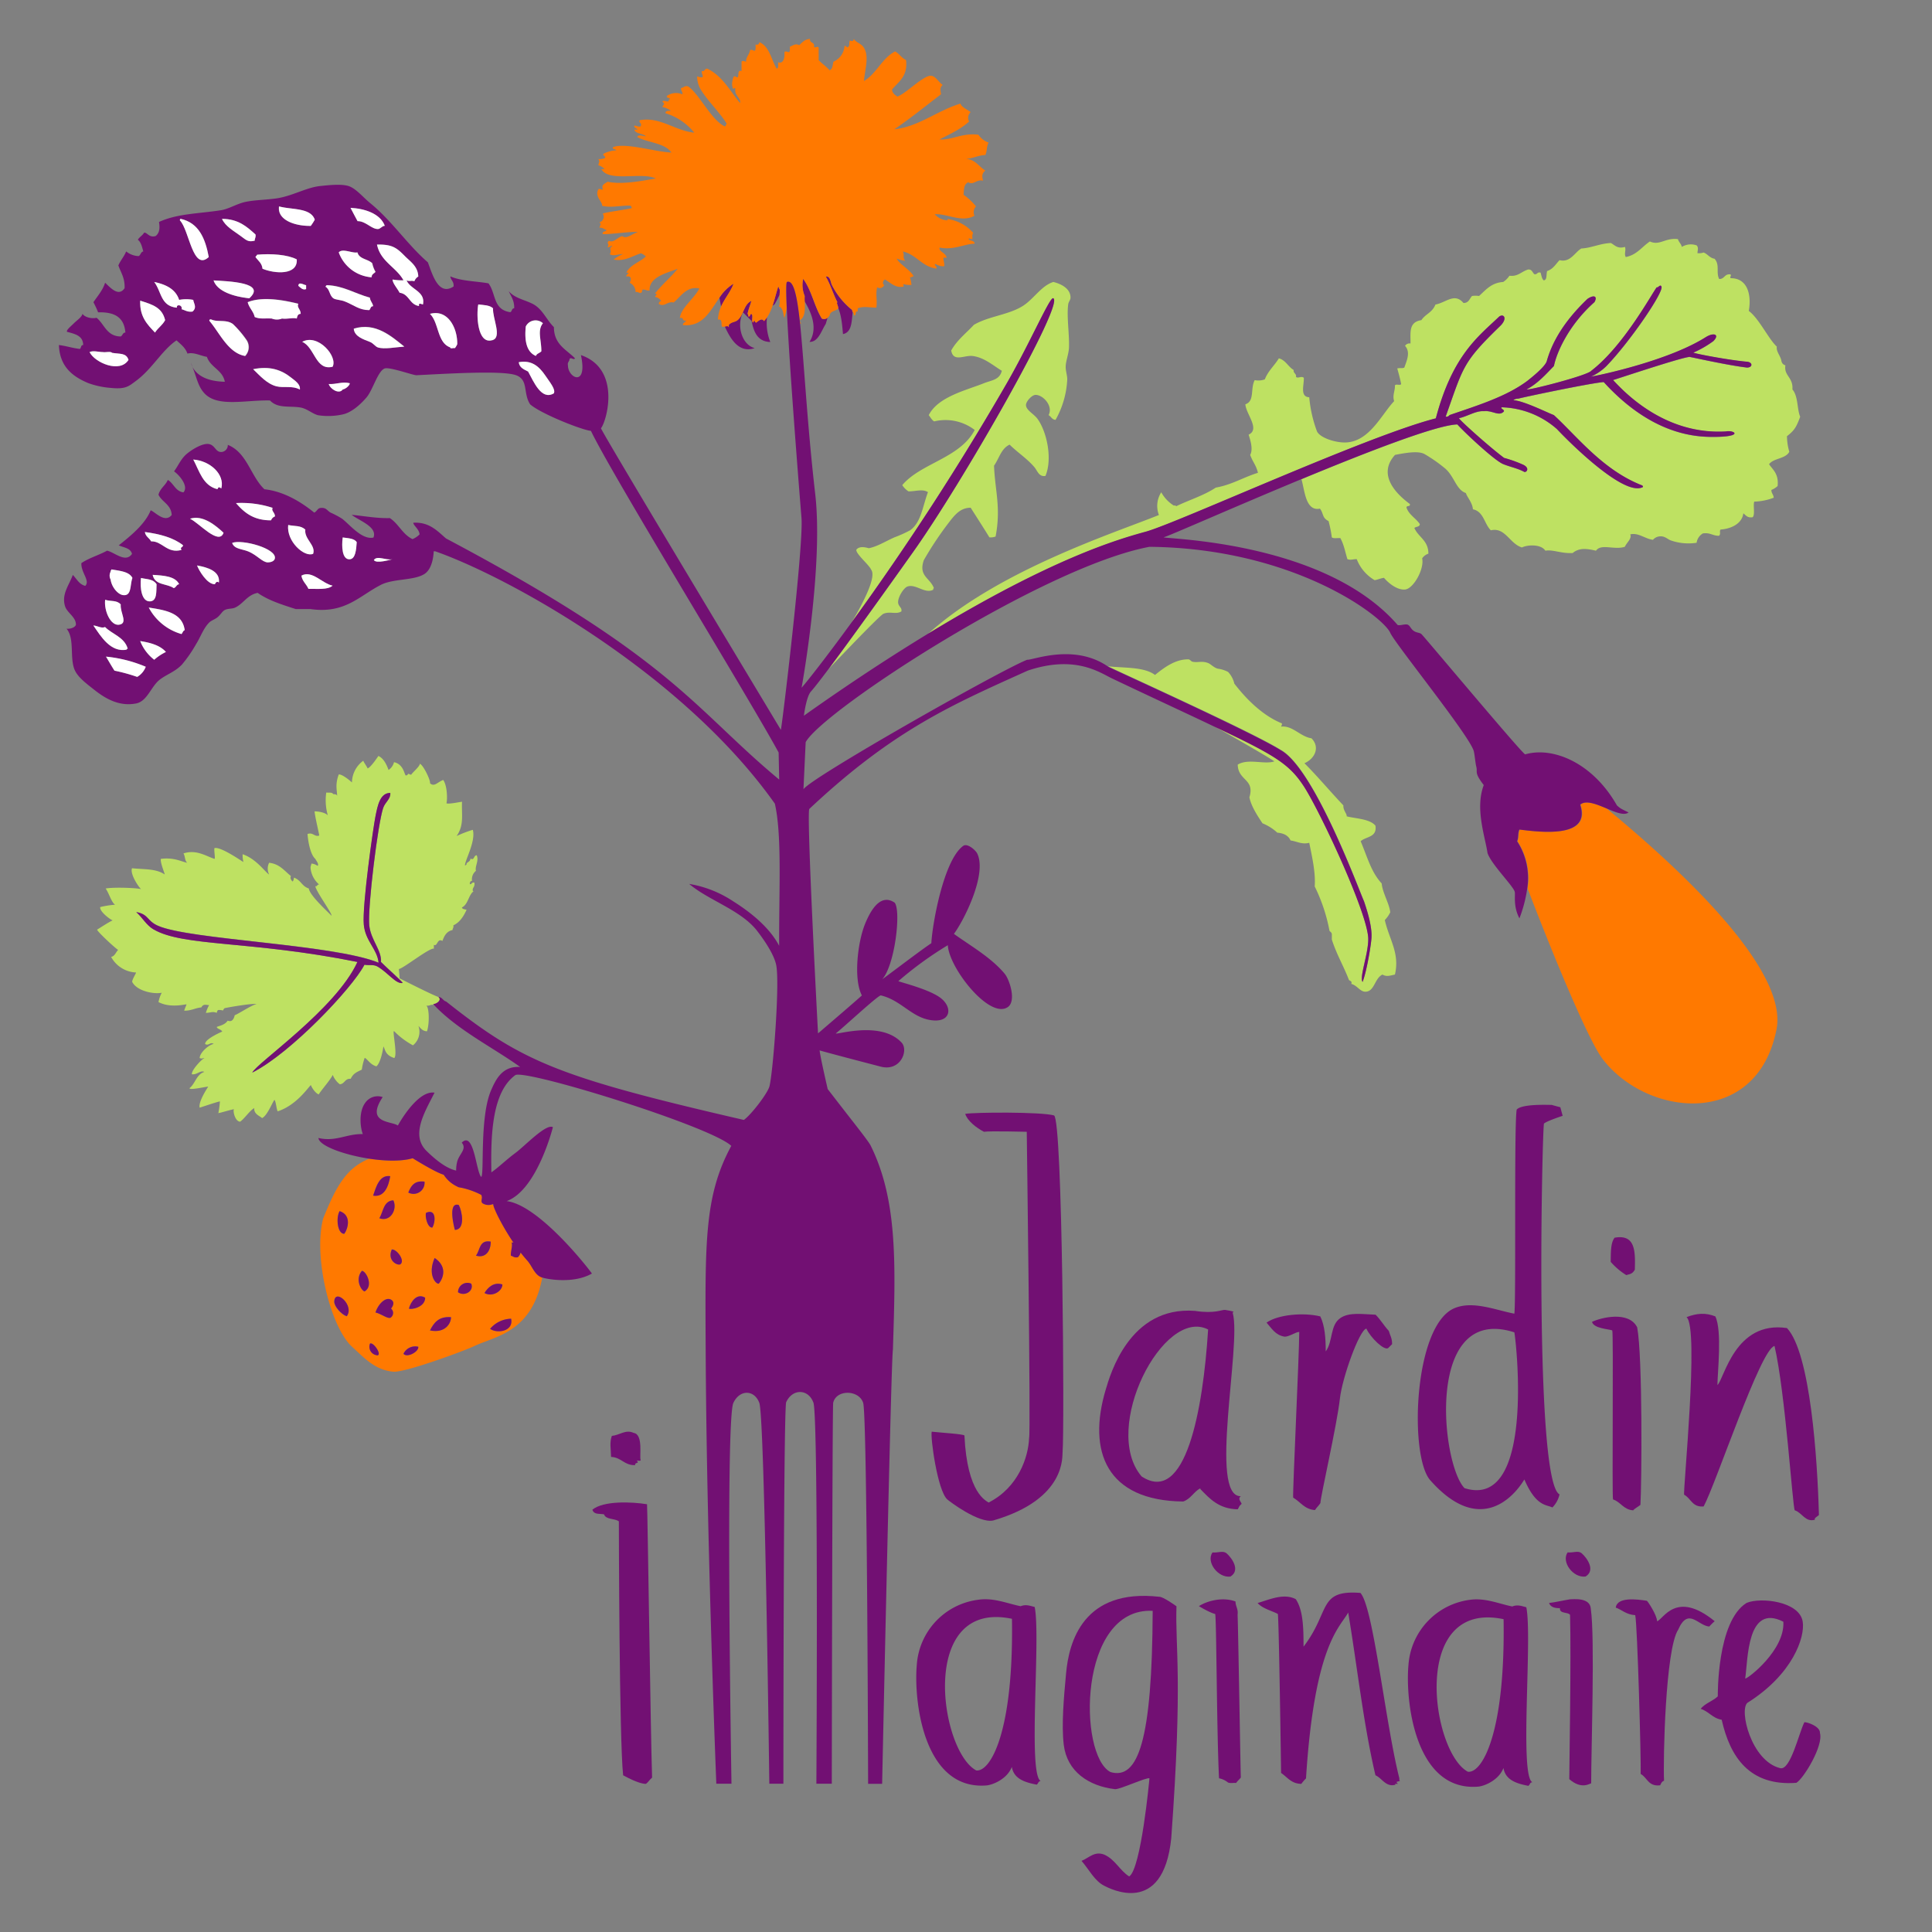 <?xml version="1.0" encoding="UTF-8"?>
<svg xmlns="http://www.w3.org/2000/svg" viewBox="0 0 595.28 595.28">
  <rect x="0" y="0" width="595.28" height="595.28" fill="#808080" stroke="none"/>
  <defs>
    <style>.cls-1{fill:none;}.cls-2{fill:#721073;}.cls-3{fill:#ff7900;}.cls-4{fill:#bee162;}.cls-5{fill:#fff;}</style>
  </defs>
  <title>jardin Imaginaire Logo3 couleurs-vecto</title>
  <g id="Calque_8" data-name="Calque 8">
    <path class="cls-1" d="M452.28,545.9c4.39.54,11.55-11.88,11-47C434.33,492.79,441,539.91,452.28,545.9Z"></path>
    <path class="cls-1" d="M300.8,545.5c4.38.54,11.55-11.8,11-46.72C282.85,492.72,289.52,539.55,300.8,545.5Z"></path>
    <path class="cls-1" d="M451.24,458.52c21.76,6.88,15.92-45.12,15.36-48C439,401.63,444,451.08,451.24,458.52Z"></path>
    <path class="cls-1" d="M342.16,546c8.56,2.5,12.84-9.79,13-49.68C332.12,495.21,332.12,540.83,342.16,546Z"></path>
    <path class="cls-1" d="M341.52,205.44l.08.05Z"></path>
    <path class="cls-1" d="M351.72,454.89c13.62,9,19-20.53,20.52-45.25C358.51,402.58,339.18,440.08,351.72,454.89Z"></path>
    <path class="cls-1" d="M134.21,309.27c.83-.29,1.93-1.17.91-2.07C136,308,134.93,308.82,134.21,309.27Z"></path>
    <path class="cls-1" d="M152,371h0l-.25.08.25.23A.58.58,0,0,1,152,371Z"></path>
    <path class="cls-1" d="M549.48,499.68c-11.28-5.76-10.88,11.72-11.76,17.52C538.56,517.24,550,508.42,549.48,499.68Z"></path>
    <path class="cls-2" d="M233,99.36a.66.66,0,0,1-.48-.72,1.72,1.72,0,0,0-.48.72c-.64-.4.13-2.21-.48-2.64-.63-.07-.19.93-1,.72,0-.34,0-.68-.24-.72.28-1.48.84-2.67,1.2-4.08-2.42,1.14-2.3,4.42-4.32,6-.82.64-1.81.47-2.64,1.44v.72c-.18-.53-.63-.33-1.25-.23,1.82,4,4.39,8.31,9.23,6.69-3.93-1-5.69-6.92-3.6-11l2.64,2.64c.68,3.41,1.82,6.35,5.76,6.48a15.94,15.94,0,0,1-1-7.7,8.37,8.37,0,0,1-1,1.24C234.86,97.86,233.84,98.68,233,99.36Z"></path>
    <path class="cls-2" d="M240,88.8c0-.28-.05-.43-.24-.48-.61,2-1.1,4-1.76,5.94a3.46,3.46,0,0,1,.62-.44c.2-.26.86-1.54,1.59-3C240.21,90.06,240.46,89.08,240,88.8Z"></path>
    <path class="cls-2" d="M253.2,98.16c-2.29-3.71-3.18-8.82-5.76-12.24a8.9,8.9,0,0,0,.48,5.28,15.1,15.1,0,0,0,0,1.65c2.08,3.47,4.15,8.31,1.5,12.49,2.71.1,3.67-3.49,5-5.52l.59-2A1.71,1.71,0,0,1,253.2,98.16Z"></path>
    <path class="cls-2" d="M221.67,91.76c.17.87.34,1.81.52,2.75,1.1-2.59,2.88-4.48,3.89-7.15A13.53,13.53,0,0,0,221.67,91.76Z"></path>
    <path class="cls-2" d="M256.32,87.84c-.5-1-.41-2.83-1.92-2.64,1.45,2.39,2.28,5.4,3.6,7.92-.4.21.23,1,.24,1.73,1.11,2.49,1.29,6,1.5,8.09,2.85-.57,2.64-4.2,3-6.77a1,1,0,0,1-.19-.65A23.15,23.15,0,0,1,256.32,87.84Z"></path>
    <path class="cls-3" d="M162.5,388.39c-.7-.78-1.39-1.62-2.06-2.48a3.08,3.08,0,0,1-.84,1.45c-1.12.23-1.45-.31-2.16-.48-.06-1.63.59-2.84.24-4.08l.55.05c-3.42-5.06-5.95-10.23-6.19-11.57l-.25-.23a3.42,3.42,0,0,1-3-.25c-.86-.56.13-1.67-.48-2.64a24,24,0,0,0-6.32-2.23,2.66,2.66,0,0,1-.46-.09l-.42-.08s0,0,0-.07a10,10,0,0,1-4.36-3.73c-2.38-.66-8.41-4.38-9.55-5.08-3.43,1-8.47.89-13.4.14a17.36,17.36,0,0,0-6.76,4.66c-3.38,3.77-5.5,9-7.44,13.68-3.18,11.89,2.31,33.69,8.88,39.6,3.45,3.1,6.92,7.19,12.72,7.68,3.61.3,21.6-6.32,25-7.92,6.29-3,17.76-4.14,20.88-21.12C164.74,392.88,164.05,390.12,162.5,388.39ZM104.64,373.2c3.8,1.2,2.56,5.46,1.44,7C103.88,380.16,103.5,375.05,104.64,373.2Zm2.16,32.4c-1.65-.53-3.92-3.07-3.84-4.56C103.19,396.81,109.34,402.24,106.8,405.6Zm28.39-10.07c-1,.13-3.5-2.88-1.27-7.93C137.62,390.06,136.88,393.46,135.19,395.53Zm-4.39-31.45a3.4,3.4,0,0,1-5,3.36C126.62,365.5,127.59,363.67,130.8,364.08Zm-13.92,11.28c1.25-2,1.24-5.32,4.32-5.52C122.52,372.56,120.33,376.64,116.88,375.36Zm3.36-13c-.5,3.11-1.82,6.64-5.28,6C115.88,365.71,116.91,361.89,120.24,362.4Zm-7.92,35.52c-1.18-.42-2.95-3.82-.82-6.35C112.75,391.55,115.25,396.21,112.32,397.92Zm4.08,19.68A2.63,2.63,0,0,1,114,414C114.92,413.34,117.61,417.16,116.4,417.6ZM120.31,406c-.91.42-2.88-1.22-4.63-1.62.87-2.68,3.3-5.09,5-3.82.84.63.54,1.69-.21,2.62A1.75,1.75,0,0,1,120.31,406Zm3-16.5c-.9.49-4.13-1.12-2.64-4.56C122.18,384.78,124.94,388.4,123.36,389.52Zm1,27.6a4,4,0,0,1,4.56-2.16C129.11,416.47,125.4,418.49,124.32,417.12ZM126,403.2c.52-2.08,2.45-4.91,5-3.36C131,402.83,126.65,403.62,126,403.2Zm5.28-29.52c3.23-1.44,2.94,2.95,1.92,4.56C131.66,378.34,130.87,374.63,131.28,373.68Zm1.2,36.24c1.2-2.32,2.66-4.38,6.48-4.08C139,407.69,137.19,410.9,132.48,409.92Zm8.88-38.64c1,1.83,2.12,7.58-1.2,7.68C140.05,378.66,137.76,370.14,141.36,371.28Zm-.24,26.88a2.89,2.89,0,0,1,4.08-2.64C146.16,397.81,143.16,399.58,141.12,398.16Zm5.52-11.28c1.33-1.63,1-5,4.56-4.32C151.23,385.44,149.61,387.78,146.64,386.88Zm8.16,8.88c0,2.08-3.11,4-5.52,2.64C150.25,396.79,152.12,394.88,154.8,395.76ZM151,409.44a8.73,8.73,0,0,1,6.48-3.12C158.26,410.15,153.28,411,151,409.44Z"></path>
    <path class="cls-3" d="M290.88,67.44c.31,0,.63,0,.95.09C291.67,67.34,291.19,67.48,290.88,67.44Z"></path>
    <path class="cls-3" d="M242.5,86.88c2-.71,3.06,4.1,4,12.64a3.92,3.92,0,0,0,.25.32c.1-.58-.44-.52-.24-1.2,1.69-1.06,1.51-3.65,1.44-5.79a15.1,15.1,0,0,1,0-1.65,8.9,8.9,0,0,1-.48-5.28c2.58,3.42,3.47,8.53,5.76,12.24a1.71,1.71,0,0,0,1.85-.3,4.8,4.8,0,0,0,.55-.66c.16-1.44,1.91-1.29,2.64-2.16a.61.61,0,0,0,0-.19c0-.69-.64-1.52-.24-1.73-1.32-2.52-2.15-5.53-3.6-7.92,1.51-.19,1.42,1.68,1.92,2.64a23.15,23.15,0,0,0,6.24,7.68,1,1,0,0,0,.19.65,1.2,1.2,0,0,1,.29,1c.95.16.18-1.41,1.2-1.2V95c2-.8,4-.13,5.76-.24.31-2.52-.3-4.06.24-6.24a1.45,1.45,0,0,0,2.16-.72c-.68-.3-.38-1.4.24-1.68,1.63.91,3.35,2.81,5.76,2.16.09-.41-.36-.61,0-.72a8.45,8.45,0,0,0,2.4.24,10.72,10.72,0,0,0-.48-2.4c.68.2.62-.34,1.2-.24-1.24-2.2-4.44-3.72-5.28-5.52a9.27,9.27,0,0,0,2.64.72c-.93-1.29-.12-1.38-.72-2.88,4.25,1,5.77,4.63,10.32,5.28.38-.81-1-1-.24-1.44a4.31,4.31,0,0,0,2.64.72c.16-.81-.17-1.37-.24-2.64h1c-.17-1.48-2.53-1.88-2.16-3.12,4.33.86,7.58-1.12,10.8-1.2-.07-1.05-1.45-.79-1.92-1.44.46-.45.43.14,1.2,0,.11-.8-.2-.75.24-1.92a12.68,12.68,0,0,0-7.93-4.23c.06.07.08.19,0,.39A5.46,5.46,0,0,1,288,66c3.82-.23,8.35,2.69,12.24.48a2.61,2.61,0,0,1,.48-2.88,18.76,18.76,0,0,0-3.84-3.6c.16-1.44,0-3.18,1.44-3.84,1.7,1,2.51-1,4.56-.48-.19-1-.59-2.12.72-3.12-2-1.2-3-3.43-6-3.6,2.25-.14,3.7-1.09,6-1.2.59-1.26.28-2.4,1-3.84a6,6,0,0,1-3.12-2.4c-5-.65-8.21,1.71-12,1.44,3.23-1.64,6.57-3.18,9.12-5.52a2.34,2.34,0,0,1,.48-2.88c-1.08-.87-2.94-1.59-3.12-2.64-7.15,2.13-12.77,7.07-20.4,7.92,5-3.39,9.63-7.17,14.4-10.8-.24-1.41-.42-2,.48-2.88-1.64-1.17-2.44-3.47-4.56-2.64-2.83,1.11-6.85,5.27-9.36,6.24-.76-.52-1.56-1-1.68-2.16,2-2.47,4.93-4,4.32-9.12-1.38-.62-2.07-1.93-3.36-2.64-4.11,2.13-5.67,6.81-9.6,9.12.26-3.51,1.81-7.89-.24-10.56-.82-1.07-2.12-1.27-2.88-2.4-.19.74-.48.77-1.2.48-.35.45,0,1.59-.48,1.92-.57.59-.45-.36-1.2-.24A5.65,5.65,0,0,1,256.8,19c-.28,1-.23,2.33-1.2,2.64-1-1.16-2.31-2-3.36-3.12V14.64c-.49-.57-1,.33-1.44-.24.33-1.53-1.42-1-1.2-2.4-1.69.07-2.42,1.1-3.36,1.92-1.14-.63-2,.14-2.88.48,0,.64.09,1.37-.24,1.68-.56-.07-1-.47-1.44,0,.16,1.91-.36,3.64-1.92,3.12-.08.73.27,1.87-.48,1.92C237.62,18.3,237.1,14.35,234,13c-.14.5-.37.91-1.2.72,0,.69.13,1.57-.24,1.92-.57,0-.71-.41-1.44-.24-.24,1.56-1.38,2.25-1.2,3.6-.56-.07-1-.47-1.44,0v2.88c-1.44-.39-.67,1.42-1.2,1.92-.58.1-.52-.44-1.2-.24-.38.82-.79,2.62-.24,3.6-.07.75.69-.61.72.24-.32,2.09,1.9,2.9,1.44,4.32-3.12-3.76-5.42-8.34-10.08-10.56-.89-.09-.63,1-1.68.72-.17.89.41,1,.24,1.92-.78.14-1.12-.16-1.68-.24a8,8,0,0,0,1,3.84c2.14,3.63,6,7.22,8.16,10.8-.46,0-.17.79-.72.72-4.06-2.06-7.41-9.22-10.8-12-1.14-.93-1.83.13-2.64.24,0,.76.54,1.06.48,1.92a4.89,4.89,0,0,0-4.8.48c-.18.82.88.4,1,1-.55-.07-.27.7-.72.72s-1.23-.47-1.68,0c.85.9.5.62,0,1.68a6.49,6.49,0,0,1,2.64,1.2c-.79,0-1.7-.1-1.68.72a18.38,18.38,0,0,1,8.88,6c-6-.62-10.61-5-16.8-3.84-.49.8.87.75.24,1.92-.9.19-1.15-.29-1.92-.24-.1.82.72.72,1,1.2h-1C195.8,41.32,198,41,199,42c-.75,0-2.35-.73-2.64.24C199.65,44,204.8,44,206.88,47c-5.07-.2-13.91-3.09-18-1.68-.25.9.81.47,1,1a9.81,9.81,0,0,0-3.84,1c-.73.63,1,.81.24,1.44a4.36,4.36,0,0,1-1.92.24c.56,1,.18.74,0,1.92a4.08,4.08,0,0,1,1.92,1.2h-1c2.42,4.14,12.37.75,16.8,2.88-4.41.73-10.29,1.95-14.88,1-.91.68-2,.84-1.44,2.4-.76.12-.94-.52-1.44,0-1.1,2.25,1.34,3.7,1.2,5,2.79.77,6.64-.27,8.88,0,0,.31.31.33.24.72-.58.3-8.45,1.31-8.92,1.72a1.74,1.74,0,0,1-1,2.64c.64.89.18.6,0,1.68,1-.06,1.44.48,2.16.72-.21.59-1.34.26-1.2,1.2,1.08.36,9.88-1,10.84-.52-1.64.29-3.31,2.27-4.8,1.2-1.4.29-2.66,2.2-4.08,1.44-1,.82.4,1-.48,1.92.73.31,1.22-.82,1.44-.24-1.28.79.15,1.34-.72,2.4.85.81,3-.06,4.08,0a11.65,11.65,0,0,0-2.88,1.68c3.22.72,5.89-1.14,8.4-1.92A4.84,4.84,0,0,1,199,79c-1.86,1.83-4.83,2.53-6,5,1.54,0-.19.47,0,1.2,1.76-.35,1.5,1.15,1,1.92A3.18,3.18,0,0,1,195.84,90c.83-.19.92.36,1.68.24.49-.42.21-.74.48-1,.93-.13,1.17.43,2.16.24C199.89,85.2,206,84,208.8,82.8c-2.16,2.72-4.88,4.88-7,7.68,1.06,0,.07.68,0,1a3,3,0,0,1,1.92,1.2c-.35.21-.76.36-.72,1,1.86,1,2.48-.91,4.56-.48,2.17-1.75,4-5.15,7.92-4.32-1.58,3.13-5.77,6.09-6,9.12,1.31-.43.6,1.16,1.92.72-.15.65-1,.6-1,1.44,6.11.61,8.34-4.23,11.19-8.32a13.53,13.53,0,0,1,4.41-4.4c-1,2.67-2.79,4.56-3.89,7.15a11.65,11.65,0,0,0-.91,3.89c1.43-.24,1,1.18,1.2,2.16a2.54,2.54,0,0,0,.91,0c.62-.1,1.07-.3,1.25.23v-.72c.83-1,1.82-.8,2.64-1.44,2-1.58,1.9-4.86,4.32-6-.36,1.41-.92,2.6-1.2,4.08.28,0,.26.38.24.72.77.21.33-.79,1-.72.61.43-.16,2.24.48,2.64a1.72,1.72,0,0,1,.48-.72.66.66,0,0,0,.48.72c.8-.68,1.82-1.5,2.4-.48a8.37,8.37,0,0,0,1-1.24,15.27,15.27,0,0,0,1.6-3.38c.66-1.9,1.15-4,1.76-5.94.19.05.28.2.24.48.46.28.21,1.26.21,2a1.71,1.71,0,0,0,0,.4c-.1,1,.23,2.47-.24,3.12,1.29.47,1.34,2.18,1.68,3.6a14.14,14.14,0,0,0,.72-3.12h0C242.21,89.94,242.2,86.88,242.5,86.88Z"></path>
    <path class="cls-3" d="M487,247.92c3.32,10.09-11,8.68-18.72,7.68-.53.91-.24,2.64-.72,3.6a20.75,20.75,0,0,1,3.12,14.57c7,18.32,18.53,46.66,23.24,52.7,13.81,17.75,47.42,21.21,53.45-9.3,3.79-19.14-32-51.29-52.41-68.13C491.88,247.76,488.71,246.45,487,247.92Z"></path>
    <path class="cls-4" d="M134.21,309.27c.72-.45,1.81-1.28.91-2.07-1.71-.54-10.75-5.12-12-5.76,0-.4-.13-1.93-.24-2.88,1.05.1,9.58-6.71,10.8-6.24v-1.2c1.16.63,1-2.16,2.64-1.2.57-1.58,1.3-3,3.12-3.36,0-.57.41-.71.24-1.44,2-.93,3.15-2.77,4.08-4.8-.54-.18-1.3-.14-1.44-.72,1.94-.94,2-3.79,3.6-5-.56-.06-.14-1.05,0-1.2a2,2,0,0,0,.24-1.44c-.77-.2-.74.38-1.2.48s-.11-1.19.48-1a3.36,3.36,0,0,1,1.2-3.12c-.37-1.41,1-3.1.24-4.8-1,.06-.71,1.74-1.92,1,0,1.15-1.51,1.15-1.2,1.92-.24,0-.29.19-.48.24-.17-1.37,3.39-7.39,2.4-11a35.56,35.56,0,0,0-5,1.92c2.41-3.39,1.48-6.69,1.68-10.56-.53,0-3.92.79-4.8.48.34-1.36.23-5.52-1-7.2-1.79.66-2.73,2.26-4.08,1,.29-.71-2-5.56-3.12-6,0,.85-2.39,2.81-2.64,3.36-.45.05-.53-.27-1-.24a.66.66,0,0,1-.72.48c-.45-.43-.71-3.47-3.6-4.08a4.05,4.05,0,0,1-1.68,2.4c-.52-1.38-1.36-3.49-3.12-4.32-.4.55-2.41,3.6-3.36,3.84,0-.33-1.41-2.2-1.28-2.39a8.45,8.45,0,0,0-3.52,6.71c-.83-.76-3-2.54-4.06-2.46-1.17,3.07-.53,4.83-.5,6.61-.11-.48-.63-.53-1.2-.55-.41-.59-.88-.4-2.16-.48a16.77,16.77,0,0,0,.48,7c-.9-.91-3-1.22-4.08-1.2.2,2,1.44,7,1.44,7.44-1.46.52-1.84-1.08-3.6-.48,0,.45.48,6,2.4,7.68.3.62,1.16,1.54.72,2.16a3.79,3.79,0,0,0-1.92-.72c-.08.57-.38.9-.24,1.68a7.7,7.7,0,0,0,2.64,4.8c-.74-.18-.46.66-1.2.48.13,1.52,5.21,8.39,5,9.12-1.28-1.34-6.79-6.33-7-8.4-2.24-.73-2.29-2.46-4.56-3.36-.13.43-.12,1-.48,1.2-.47-.5-.8-1-.48-1.68-2-1.56-3.46-3.74-6.72-4.08a4,4,0,0,0,0,3.6c-1.15-.61-3.87-4.78-8.16-6.24a8.45,8.45,0,0,0,.24,2.4c-.48-.24-6.08-4.16-8.4-4.32h-.48c-.29.4.26,3,0,3.36-2.59-.81-5.6-3-9.6-1.68.57.79.37,2.35,1.2,2.88-1.54-.24-4.09-1.76-8.16-1.2-.22,1.1,1.1,4.21,1.2,4.8-2.71-1.82-6.07-1.52-10.08-1.92-.76,1.83,2.41,6.35,2.88,6.48-.62-.38-8.18-.73-11-.24,1.1,1.62,1.73,4.16,2.88,5a28.2,28.2,0,0,0-4.56.72c-.29,1.43,3.42,4.08,3.84,4.08-1.71.86-3.22,1.9-4.8,2.88.09.63,5.56,5.71,6.48,6.24-.72.72-1,1.91-2.16,2.16a9.17,9.17,0,0,0,7.68,4.8c0,.31-1.17,2.06-1.2,2.88,1.45,2.85,6.63,3.87,9.12,3.36a9.77,9.77,0,0,0-1,2.88c3.87,2,8.49.54,8.64.72-.06.19-.68,1.64-.72,1.92,2.1.07,3.47-.85,5.28-1,.65-1.26,1.6-.66,2.4-.72a10.55,10.55,0,0,0-1,2.4c1.38,0,2-.54,3.36,0,0-.24.22-.84.43-.88a4.32,4.32,0,0,1,1.49.16,1.66,1.66,0,0,1,.48-.72c.68-.2,9.4-1.71,9.84-1.2-.93-.13-5.61,3-6.72,3.36-.27,1.18-.82,2.21-2.16,1.68-.88,1.29-2.31,1.52-3.36,1.92,0,.64,1.28.67,1.68,1.44-1.82.8-5.34,2.55-5.28,3.84,1.1.69,1.64-.8,2.64,0-1.24.07-4.27,2.53-4.32,4.32.88.4,1.23-.17,1.44,0-1,.55-4,3.75-3.84,5,1.59.23,2.65-1.35,3.84-.72-2.44.76-2.79,3.61-4.56,5-.06.7,4.45-.36,5.76-.48-.21.35-3.11,4.66-2.64,6.48.16,0,5.14-1.74,6.24-1.92a28.63,28.63,0,0,1-.48,3.6c.45,0,3.11-.86,4.8-1.2-.38.66.4,3.83,1.92,3.84,1.3-.89,2.94-3.41,4.34-4.18-.17,1.83,1.67,2.41,2.42,3.08,1.58-.75,3.13-4.77,3.8-5.62.5.59.57,2.69,1,3.54,5.92-1.92,9.52-7.6,10.25-8.1,0,.33,1.24,2.51,2.4,2.88.86-1.42,3.43-4.25,4.32-6a6.73,6.73,0,0,0,2.16,2.88c1.57-.11,1.53-1.83,3.36-1.68.79-1.58,1.57-1.95,3.43-2.82a18.85,18.85,0,0,1,.89-3.66c.93.49,1.69,2.08,3.6,2.64,1.26-1,2-4.88,2.17-6.14.58,1,.5,2.66,3.34,3.58,1.12-1-.79-9,0-8.24a23.81,23.81,0,0,0,5.76,4.32,5.35,5.35,0,0,0,1.68-6c.69.75,1.26,1.61,2.64,1.68.79-2.24.72-7.45-.24-7.92,1,.19,1.23-.37,2.16-.24v-.24A1.4,1.4,0,0,0,134.21,309.27Zm-17.9-11.47c-1.22-.7-2.54-.28-4-.55-3.83,7.33-22.83,27.33-34.57,33.23,1.52-3.09,25.74-19.56,32.4-34.08-33-6.65-53.66-4.65-62.88-10.08C45.08,285,43.81,282.57,42,281c3.88.67,3.16,2.64,6.68,4.21,9.69,4.34,54,5.67,68,11.39-.42-4.25-4.1-6.64-4.56-11.76-.53-5.91,2.94-30.12,3.6-33.36s1.36-7.18,4.56-7.2c.16,1.88-1.52,2.77-2.16,4.56-1.64,4.56-4.86,30.95-4.32,36.24.46,4.5,3.89,7.72,3.6,11.28,1.87,1.89,6.55,6,6.72,6.48C122,303.3,119.54,299.65,116.31,297.8Z"></path>
    <path class="cls-4" d="M442.41,128.93c5.17-19.6,13.26-25.35,19.51-31.35,1.48-1.07,2.75.67.1,3.1-11.41,11.1-11.1,12.32-16.58,27.72a1.15,1.15,0,0,0,1.2-.48c8.57-3,17.4-5.63,24-10.56,1.06-.86,5.69-4.46,6-6.24,1.22-4.22,4-11,12.5-19,2.12-1.4,3.11-.66,2.14,1-7.86,7-11.63,15.41-12.48,19.68-2.57,2.64-5,5.4-8.4,7.2.26.47,19-4.33,19.93-5.75,10.05-7.66,19-24.42,20.15-25.69h.24c.28-.07.9-1,1.2-.24.89,1.52-9.76,17.11-17,24.55a16.45,16.45,0,0,1-4.7,3.21c3.59-.61,24.17-5.08,35.35-12.16,2.57-1.59,4.32-.79,2.36,1.2a31.74,31.74,0,0,1-6.17,3.55c0,.23,10.79,2.33,16.71,2.83,1.67.29,1.5,1.75-.18,1.78-6.08-.72-16.78-3.15-17.7-3.28-2.51.1-23.34,7.12-23.58,7.12,3.48,3.72,15.88,17,34.8,15.84,2.7-.5,5.7,1.75-4.32,1.68-6.72,0-19.44-1.64-33.35-16.89-3.66.23-24.67,4.63-26.41,5.13a2,2,0,0,0-1.44.48c3,.06,10.55,3.85,12.48,4.56,7.07,6.45,14.93,16.73,26.75,21.49,1.11.36.66.8.37.83-6.09,2.43-22.92-14.52-26.16-18a26.87,26.87,0,0,0-17-6.72c-.67.38,1.29.86.48,1.44-1.47,1.36-3.46-.55-6-.24-2.5-.18-5.09,1.63-7.68,2.16.39.81,9.78,9.18,13.92,12.24a39.28,39.28,0,0,1,6,2.16c2,1.05.89,2.34.24,2.16-2.09-1.14-4.28-1.51-6.48-2.4C460.54,142,451,133,449,130.8c-6.32.15-27.6,8.41-48,16.85,1,3.4,1.25,10,5.71,9.07,1.21,1.68.59,2.78,2.64,3.84a37.54,37.54,0,0,1,1,5c.51.45,1.76.16,2.64.24,1.11,2.08,1.38,3.85,2.16,6.48,1.1.39,1.63,0,2.88,0a12.87,12.87,0,0,0,5.52,6.48c1-.15,1.81-.59,2.88-.72,1.51,1.76,4.1,3.8,6.48,3.6,2.57-.21,6-6.3,5.28-9.6a3.62,3.62,0,0,1,1.92-1.44c0-4.13-3.1-5.06-4.32-7.92.49-.47,1.65-.27,1.68-1.2-1.22-1.82-3.28-2.8-4.08-5-.18-.9,1.27-.16,1-1.2-4.79-3.52-9.85-9.29-4.56-15.12,3.34-.65,7.22-1.32,9.12-.24a46.08,46.08,0,0,1,6.48,4.56c2.75,2.53,3.27,6.43,6.24,7.44.29,1.18,2,2.9,2.16,5,3.32.68,3.5,4.5,5.52,6.48,4.44-1.06,5.81,4.18,9.6,5.28,1.65-.85,5.89-1.08,7.2,1,2.33-.42,4.82.9,8.4.72,2.1-1.73,4.5-1.34,7.2-.72,1.57-2.28,5.57-.15,8.88-1.2.68-1.46,2.2-2.47,1.68-3.84,2.54-.59,4.52,1.38,7,1.68a3.07,3.07,0,0,1,1.68-1c1.85-.38,2.7.79,3.84,1.2a16.56,16.56,0,0,0,7.92.72,4,4,0,0,1,1.92-2.88c2.27-.35,3.07.77,5,.72.64-.67,0-1.37.48-1.92,2.86-.19,6.57-1.58,7-5,.78.58,1.23,1.49,2.88,1.2.8-.84.07-3.57.48-4.8a18.39,18.39,0,0,0,6-1.2c-.06-1-.73-1.35-.72-2.4a6.37,6.37,0,0,0,1.92-1.2c.4-3.7-1.43-5-2.64-6.72,1.42-1.93,5.1-1.62,6.24-3.84a18.15,18.15,0,0,1-.72-4.8c2.39-1.85,2.92-2.91,4.08-6-1-2.25-.59-6.37-2.4-8.4.28-3.81-2.67-4.16-2.16-7.44a1.66,1.66,0,0,1-1.2-1.2c-.26-1.76-1.71-3-1.44-4.56-2.56-2.33-5.45-8.63-8.64-11,.9-5.09-.46-10.09-5.52-10.08-.6-.23.64-1.24-.48-1.2-1.52,0-1.54,1.5-3.12,1.44-1.06-2,.29-4.33-1.44-6.24-1.52-.24-2.08-1.44-3.36-1.92A4.34,4.34,0,0,1,523,78c.09-1.09.4-1.68-.24-2.4a5.35,5.35,0,0,0-4.56.48c-.22-1-.94-1.46-1.2-2.4-3.94-.49-5.62,2.11-8.64.72-2.46,1.62-4,4.14-7.44,4.8-.57-1.08.15-2-.24-3.12-2.26.63-2.95-.4-4.32-1.2-3.29.11-6.12,1.55-9.12,1.68-2.07,1.22-3.4,4.42-6.72,3.6-1.18,1.23-2,2.77-3.84,3.36-.31,1.39.05,2.63-1,2.88-.64-.48-.73-1.51-1-2.4-1.1-.29-.94.66-1.92.48-.62-.5-.7-1.54-1.92-1.44-2.19.68-3.09,2.23-5.76,1.92a6.63,6.63,0,0,1-1.92,1.92c-3.68.24-5.37,2.47-7.44,4.32a7.11,7.11,0,0,0-2.16,0c-.78.82-1,2.18-2.64,2.16-2.75-3.25-5.31-.15-8.64.48-1,2.53-3.1,2.9-4.32,4.8-4,.62-3.31,3.79-3.36,7.2a1.63,1.63,0,0,0-1.68.72c1.64,1.88.72,4.11-.24,6.72-.93.31-1.11,0-2.16.24.6,2.17.84,3.06,1.2,4.8-.24.64-2.08-.32-1.92.72,0,1.44-.81,2.85-.24,4.56-4,4.16-7.87,13.18-15.84,12.72-2.83-.16-6.9-1.45-7.92-3.36a39.88,39.88,0,0,1-2.4-10.56c-3-.11-1.52-4-1.68-6-.77-.64-1.67.27-2.4-.24.18-1.14-.86-1.06-.72-2.16-1.71-1-2.43-3-4.56-3.6-1.3,2.19-3.32,3.85-4.32,6.48a5.64,5.64,0,0,1-3.12.24c-1.4,2.57.05,6.51-2.88,7.44.16,3,4.65,7.68,1,9.36.53,1.72,1.45,4.47.48,6.24.8,2.24,1.77,3,2.4,5.52-4.48,1.36-8,3.68-13,4.56-3.6,2.41-8.2,3.8-12.24,5.76,0-.28-.38-.26-.72-.24a11.24,11.24,0,0,1-3.84-4.08,7.78,7.78,0,0,0-.72,7c-13.74,5.57-49.37,16.94-71.12,36.62l0,0c38.33-23.33,58.83-29.14,67-31.39C362.83,161.15,421.38,134.25,442.41,128.93Z"></path>
    <path class="cls-4" d="M324.48,91.92c3.85,1.12-28,57-43.48,78.66-1.3,1.83-16.73,23.58-25.63,35.48,3-3.12,15.65-16.44,16.83-16.94,2.05-.86,3.8.3,5.52-.72.31-1.24-1-1.5-1-2.88,0-1.68,1.77-4.42,2.88-4.8,2.61-.9,5.35,2.34,7.92,1,.05-.19,0-.47.24-.48-1.18-3.22-4.83-3.68-3.12-8.64A102.51,102.51,0,0,1,292.36,161c2-2.63,3.7-4.54,6.72-4.56,1.9,3,4.22,6.58,5.76,9.12a4.36,4.36,0,0,0,1.92-.24c1.71-9-.19-14.11-.48-21.84,1.56-2.2,2.21-5.31,4.8-6.48,2.43,2.42,5.47,4.35,7.68,7,.89,1.06,1.35,3,3.36,2.64,2.17-5.1.54-13.36-2.4-17.52-1.12-1.58-3.6-2.73-3.6-4.32,0-1.11,1.77-3.06,2.88-3.12,2.31-.12,5.6,3.4,4.08,6.24.81.39,1,1.38,2.16,1.44a28.1,28.1,0,0,0,3.6-12.48c0-1.25-.55-2.72-.48-4.08.08-1.7.87-3.62,1-5.52.19-4.24-.73-9.46-.24-13.44.11-.92.72-1.34.72-2.16,0-2.84-3-4.24-5.28-4.8-3.6,1.11-5.88,5-9.12,7.2-4.39,2.94-10.73,3.28-15.36,6-2.39,2.57-5.21,4.71-7,7.92.65,3.67,4,1.42,6.48,1.68,3.62.38,6.51,3,9.12,4.56-.69,2.84-3.11,2.88-5.52,3.84-5.48,2.19-14.14,4.16-17,9.84.56.65.91,1.49,1.68,1.92a14.78,14.78,0,0,1,12.48,2.64c-4.53,8.71-16.61,10.19-22.32,17a6.51,6.51,0,0,0,1.92,1.92c2.32,0,4.37-.82,6,.24-1.69,4.49-2.08,9.34-5.52,11.76a38.09,38.09,0,0,1-4.8,2.16c-3,1.35-5.25,2.82-7.92,3.36-1.35-.42-3.07-.61-3.84.48-.08,1.36,4,4.67,4.58,6.14,1.62,2.07-2,9.4-6,16.23a840.08,840.08,0,0,0,48-74C317.5,105.42,323.42,91.58,324.48,91.92Z"></path>
    <path class="cls-4" d="M389,253.68a14.93,14.93,0,0,1,4.56,2.88c1.68.13,3.35.73,4.08,2.4,2,.28,3.5,1.31,5.76.72.89,4.41,2,9.27,1.68,13.44a52.93,52.93,0,0,1,4.56,13.68c.24.32.65.47.72,1v1.68c1.42,4.5,3.64,8.2,5.28,12.48.4.37,1,.29.72,1.2,1.81.45,2.69,2.4,4.32,2.4,2.86,0,2.82-4.14,5.28-5.28,1.29.74,2.21.34,3.84,0,1.55-6.63-1.78-10.82-3.12-16.8a9.06,9.06,0,0,0,1.68-2.4c-.31-2.74-2.39-6-2.64-8.88-3.25-3.5-4.38-8.05-6.48-13,1.62-1.5,5.11-1.13,4.56-4.8-1.75-2.14-6.42-2.2-8.88-2.88.17-.74-1.13-1.84-1-3.36-4.14-4.37-7.68-8.64-12-13,3.3-1.44,4.84-5,2.16-7.68-3.42-.49-5.8-4-9.36-3.6.08-.32.34-.46.24-1-6.34-2.57-11.4-8.06-14.64-12.24a7.86,7.86,0,0,0-1.92-3.6,9.22,9.22,0,0,0-3.12-1c-1.08-.2-2.23-1.39-2.88-1.68-2-.86-3.29-.1-5-.48-.39-.08-.77-.71-1.2-.72-4.05-.09-7.53,2.55-10.32,4.8-3.28-2.45-8.94-2.12-14.4-2.64l.08.05c2.24,1.18,44,20,53,25.63,10.52,5.71,24.56,44.28,25.69,46.56.85,2.51,2.5,7.55,2.33,11.07,0,1.62-1.4,10.4-2.75,13.83-1-1.54,1.72-8.49,1.75-13.16.06-7.64-15-39.65-19.83-47.09-4.54-7-8.88-9.62-27.89-18.62,9.62,5.48,17.88,10.26,18.78,11-3,1.07-8-1-11.28,1,.14,5.07,5.33,4.33,3.6,10.08C385.52,248.42,387.42,251.33,389,253.68Z"></path>
    <path class="cls-2" d="M324.76,343.68c-3.88-1.12-24.48-1-27.36-.48.67,2.14,3.39,4.28,5.76,5.52,1.84-.29,13.2,0,13.2,0s1.27,94,.72,94.32c-.2,5.88-3.33,15.29-12.48,19.92-.64-.56-6.6-2.63-7.44-20.64-.17-.47-6.88-.85-10.08-1.2-.47,1.61,1.77,18.19,4.8,20.88.74.66,9.74,7.46,14.16,6.48,22.84-6.65,21.16-20.12,21.36-21.12C328,440.92,327.41,344.71,324.76,343.68Z"></path>
    <path class="cls-2" d="M480.52,460.44c-7.85-3.86-5.34-112.45-4.8-114.24.87-.81,5.76-2.4,5.76-2.4l-.72-2.64s-1.78-.46-2.64-.72c-1.12,0-9.24-.36-10.8,1.44-.85,4.67-.16,58.08-.72,62.88-5.7-1.07-12.78-4.09-18.48-1.68-12.62,5.34-13.95,45.67-7.44,53,14.79,16.73,25.3,5.89,29-.24,3.61,8.4,6.78,7.7,8.64,8.64A8.43,8.43,0,0,0,480.52,460.44Zm-29.28-1.92c-7.24-7.44-12.24-56.89,15.36-48C467.16,413.4,473,465.4,451.24,458.52Z"></path>
    <path class="cls-2" d="M497.48,381.36c-1.26,1.63-1.14,4.62-1.2,7.44a21.44,21.44,0,0,0,4.8,4.08c1-.33,1.85-.25,2.64-1.68C503.86,385.7,504,380.19,497.48,381.36Z"></path>
    <path class="cls-2" d="M382.32,461c-10,.28.24-46.58-2.48-56.4-.68-.25,2.11-.31-2.4-1-.9-.13-3.11,1.26-9.27.3-20.17-1.52-26.1,19.66-27.47,24.22-5.69,19,.13,34.26,23.86,34.52,2.33-.79,3.24-3,5.28-4.08v.24c2.91,3,5.72,6.13,11.52,6.24.74-1.19.22-.74,1.2-1.68C382.56,462.93,381.18,461.83,382.32,461Zm-30.6-6.11c-12.54-14.81,6.79-52.31,20.52-45.25C370.68,434.36,365.34,463.92,351.72,454.89Z"></path>
    <path class="cls-2" d="M560.44,466.8c-.45-17.08-2.61-49.88-9.84-57.6-16.1-2.41-19.34,15.75-21.43,17.55,0-3.69,1.5-16.67-.65-21.15-3-1.18-5.69-1-8.88.24,4,3.08-1.19,54.07-.72,54.72,2.11,1.09,2.47,3.93,6,3.6,3.75-6.89,17.58-48.67,21.84-49.44,3.35,14.41,5.6,50.08,6.24,50.64,2.22.66,3.25,3.79,6.24,2.88C558.76,467.82,560.09,467.19,560.44,466.8Z"></path>
    <path class="cls-2" d="M505.44,463.68c.4-6.13.71-45.71-1-54.72-2.65-5.21-11.26-2.93-13.92-1.68.51,2.08,5.34,2.24,6.24,2.64.42.45-.11,51.18.24,52.08,2.41.79,3.22,3.18,6.24,3.36C503.34,465,504.88,464.16,505.44,463.68Z"></path>
    <path class="cls-2" d="M398.44,461.44c2.23,1.29,3.45,3.59,6.72,3.84.49-.79,1.19-1.37,1.68-2.16,0-1.89,5.1-24,6-32.16.7-6.42,6-21.2,8.16-21.6,1.24,2.76,5.5,6.89,6.72,6l1.2-1.2v-.24c0-1.59-.65-2.55-1-3.84-1.47-1.57-2.57-3.51-4.08-5-4-.14-8.08-.84-10.8,1-3.3,2.18-2.25,7.1-4.56,10.32,0-4.19-.3-8-1.68-10.8-5.13-1.26-13-.59-16.56,1.92,1.55,1.72,2.7,3.86,5.52,4.32,1.33.13,3.65-1.55,4.56-1.44C400.28,418.08,398.29,458.73,398.44,461.44Z"></path>
    <path class="cls-2" d="M182.52,465.16c.51,1.62,2.17,1.14,3.6,1.44.55,1.69,3.29,1.18,4.56,2.16,0,2.88.13,67.51,1.32,78.24,4.83,2.64,6.64,2.64,7,2.64.77-.51,1.18-1.38,1.92-1.92-.46-13.8-1.38-82.34-1.56-84.24C194.51,462.7,185.94,462.37,182.52,465.16Z"></path>
    <path class="cls-2" d="M483,478.32c-2,2.93,1.68,7.91,5.52,7.44,3.11-1.86.63-5.58-1.2-7.2C486.19,477.68,484.8,478.49,483,478.32Z"></path>
    <path class="cls-2" d="M379.1,485.77c3.11-1.86.63-5.58-1.2-7.2-1.17-.88-2.55-.07-4.32-.24C371.54,481.26,375.27,486.24,379.1,485.77Z"></path>
    <path class="cls-2" d="M431.4,548.64c-.28,0-.26-.38-.24-.72-4.36-17.27-8-52.84-12-57.12-13.16-1-9.16,5.66-17.52,16.56,0-5.66-.1-11.26-2.4-14.64-3.71-1.94-8.23.18-11.76,1.2,1.51,1.69,4.12,2.28,6.24,3.36.33,1.18,1,48.34,1,49,1.93,1.27,3.09,3.31,6.24,3.36a12.88,12.88,0,0,1,1.44-1.68c2.64-41.59,10.56-46.56,13-51.12,2.8,16.72,4.68,34.36,8.4,50.16,2,.83,3.24,3.8,6.24,2.88-.76-.2.42-.32.72-.24C429.71,548.73,430.83,549.1,431.4,548.64Z"></path>
    <path class="cls-2" d="M528.32,499.52c-12-9.79-15.87-.42-17.76,0,0-1.83-2.76-6-3.12-6.29-3-.47-9.16-1.29-9.6,2.1,1.83.62,3.13,2.14,6,2.33.68,3.06,1.82,44.52,1.68,48.93,2.05,1.11,2.34,3.94,6,3.49.28-.58.52-1.2,1.2-1.4-.32-6.29.4-40.48,4.34-46.52,3.11-7.09,6.11-1.26,9.58-1C526.64,501.15,527.8,499.93,528.32,499.52Z"></path>
    <path class="cls-2" d="M362.49,494.92c-.55-.41-4.09-2.89-5.21-2.92-23.53-2.67-27.92,13.91-28.8,23.52-.69,7.49-1.46,15.87-.72,22.08,1,8.18,7.59,12.72,15.84,13.68,1.68,0,9.7-3.73,10.56-3.36,0,.28-2.59,28-6.24,30.24-2.94-1.86-4.34-5.26-7.68-6.72-3-1.18-4.69,1-7,1.92,2.3,2.64,4,6.18,7,7.68,1.64.82,18.14,9.67,20.64-14.64C364.5,516.83,362.07,508.13,362.49,494.92ZM342.16,546c-10-5.17-10-50.79,13-49.68C355,536.21,350.72,548.5,342.16,546Z"></path>
    <path class="cls-2" d="M483.76,492.77c-2.19.35-4.21.86-6.48,1.14.43,1.19,1.64,1.63,3.36,1.59-.15,1.82,2.38,1.08,3.12,2.06.37,12.84-.24,47.88-.24,50.62,3.81,3.33,6.35,1.3,6.75,1.3,0-11.36,1.18-44.66-.11-53.73C490,492.11,484.8,492.77,483.76,492.77Z"></path>
    <path class="cls-2" d="M470.28,495.21c-1.14-.24-2.59-.94-4.32-.23-4.08-.81-8.3-2.71-13-2.06a21.8,21.8,0,0,0-19,20.18c-1,11.24,2.13,39.08,21.6,37.38,2.06-.24,6.3-2.09,7.68-5.73.62,3.74,4.08,4.81,7.68,5.5.68-.62.34-.91,1.2-1.14C468.12,547.06,472.2,504.56,470.28,495.21Zm-18,50.69c-11.28-6-17.95-53.11,11-47C463.83,534,456.67,546.44,452.28,545.9Z"></path>
    <path class="cls-2" d="M318.8,495.13c-1.14-.24-2.59-.93-4.32-.23-4.08-.81-8.3-2.69-13-2a21.71,21.71,0,0,0-19,20.06c-1,11.17,2.12,38.83,21.6,37.15,2.06-.25,6.3-2.08,7.68-5.7.61,3.72,4.08,4.78,7.68,5.47.67-.62.34-.91,1.2-1.14C316.64,546.65,320.72,504.42,318.8,495.13Zm-18,50.37c-11.28-6-17.95-52.78,11-46.72C312.35,533.7,305.18,546,300.8,545.5Z"></path>
    <path class="cls-2" d="M380.68,493.44c-3.82-1.43-8.57-.3-11.28,1.44,3.48,2.08,4.88,2.4,5,2.4.43.45.46,35.68,1.2,50.64a6.3,6.3,0,0,1,2.64,1.2c.51.44,1.76.16,2.64.24.39-.64,1-1.06,1.44-1.68-.12-2.84-.8-45.84-1-50.16C381.57,495.74,380.69,495,380.68,493.44Z"></path>
    <path class="cls-2" d="M560.76,534c.13-2.08-3.93-3.43-4.8-3.36-1.71,3.37-4.28,14.94-7.44,14.16-9-2.21-12.76-18.06-10.08-20.16,13.89-8.72,17.78-20.19,17-25-1-6.27-13-7.58-17.28-5.76-9.2,5.67-8.88,28.64-8.88,28.8-1.56,1.48-3.94,2.14-5.28,3.84,2.5.77,3.65,2.91,6.48,3.36,2.59,11.52,8.61,20.51,23,19.44C555.74,548,561.87,537.87,560.76,534Zm-11.28-34.32c.52,8.74-10.92,17.56-11.76,17.52C538.6,511.4,538.2,493.92,549.48,499.68Z"></path>
    <path class="cls-2" d="M195.24,441.5c-2.47-1.16-4.28.7-6.72.92-.75,2-.28,4.11-.24,6.48,3.22.13,4,2.63,7.44,2.54-.32-.95,1.55-.44.48-1.39.35-.12,1.24.27,1.2-.23C196.92,449.07,198.33,441.94,195.24,441.5Z"></path>
    <path class="cls-2" d="M59.34,113c-.16-.38-.34-.77-.54-1.15A8.1,8.1,0,0,0,59.34,113Z"></path>
    <path class="cls-2" d="M401.75,242.33c4.86,7.44,19.89,39.45,19.83,47.09,0,4.67-2.75,11.62-1.75,13.16,1.35-3.43,2.75-12.21,2.75-13.83.17-3.52-1.48-8.56-2.33-11.07-1.13-2.28-15.17-40.85-25.69-46.56-9-5.62-50.72-24.45-53-25.63l-.08-.05c-10.52-7.36-23.43-1.93-25-2.16-8.37,3.29-67.08,36.57-68.92,39.92l.68-14.52c5.18-9.6,73-54,105.92-60.2,44.18.44,71.51,21.1,74.16,26.4.94,2.74,24.53,31.85,25.77,36.54.27,1,.5,3.76.78,4.81.47,1.8-.75,1.69,2.3,5.67-2.75,7.22.45,16,1.15,20.9,1.1,3.45,8,10.24,8.4,12,.24,1-.55,4.37,1.44,8.16a41.81,41.81,0,0,0,2.4-9.19,20.75,20.75,0,0,0-3.12-14.57c.48-1,.19-2.69.72-3.6,7.72,1,22,2.41,18.72-7.68,1.75-1.47,4.92-.16,8,1.12,2.83,1.2,5.55,2.37,6.91,1.28-2.5-1.2-2.5-1.2-3.59-2.16-7.41-13.08-19.62-18.2-28.24-15.74-.12.83-31.14-36.29-32-37.06-.5-.45-1.58-.38-2.4-1-1-.71-1.08-1.66-1.92-1.92s-2.79.56-3.12,0c-22.23-25.48-70.4-26.32-72-26.88,1.63-.4,21.58-9.27,42.53-17.95,20.35-8.44,41.63-16.7,48-16.85C451,133,460.54,142,463.2,143c2.2.89,4.39,1.26,6.48,2.4.65.18,1.74-1.11-.24-2.16a39.28,39.28,0,0,0-6-2.16c-4.14-3.06-13.53-11.43-13.92-12.24,2.59-.53,5.18-2.34,7.68-2.16,2.54-.31,4.53,1.6,6,.24.81-.58-1.15-1.06-.48-1.44a26.87,26.87,0,0,1,17,6.72c3.24,3.48,20.07,20.43,26.16,18,.29,0,.74-.47-.37-.83-11.82-4.76-19.68-15-26.75-21.49-1.93-.71-9.5-4.5-12.48-4.56a2,2,0,0,1,1.44-.48c1.74-.5,22.75-4.9,26.41-5.13,13.91,15.25,26.63,16.89,33.35,16.89,10,.07,7-2.18,4.32-1.68-18.92,1.12-31.32-12.12-34.8-15.84.24,0,21.07-7,23.58-7.12.92.13,11.62,2.56,17.7,3.28,1.68,0,1.85-1.49.18-1.78-5.92-.5-16.7-2.6-16.71-2.83a31.74,31.74,0,0,0,6.17-3.55c2-2,.21-2.79-2.36-1.2-11.18,7.08-31.76,11.55-35.35,12.16a16.45,16.45,0,0,0,4.7-3.21c7.21-7.44,17.86-23,17-24.55-.3-.73-.92.17-1.2.24h-.24c-1.13,1.27-10.1,18-20.15,25.69-.95,1.42-19.67,6.22-19.93,5.75,3.4-1.8,5.83-4.56,8.4-7.2.85-4.27,4.62-12.72,12.48-19.68,1-1.7,0-2.44-2.14-1-8.47,8.09-11.28,14.82-12.5,19-.31,1.78-4.94,5.38-6,6.24-6.6,4.93-15.43,7.61-24,10.56a1.15,1.15,0,0,1-1.2.48c5.48-15.4,5.17-16.62,16.58-27.72,2.65-2.43,1.38-4.17-.1-3.1-6.25,6-14.34,11.75-19.51,31.35-21,5.32-79.58,32.22-89.35,34.91-8.19,2.25-28.69,8.06-67,31.39-11.22,6.83-24,15.15-38.36,25.33.18-1.34.88-6,2.16-7.44,1-1.11,3-3.69,5.53-7.06,8.9-11.9,24.33-33.65,25.63-35.48,15.5-21.66,47.33-77.54,43.48-78.66-1.06-.34-7,13.5-14.12,25.92a840.08,840.08,0,0,1-48,74c-8.51,11.69-14.29,18.91-15.39,20.11.43-2.29,6.71-38,4.2-59.74s-3.43-40.78-4.69-52.66c-.91-8.54-2-13.35-4-12.64-.3,0-.29,3.06-.08,7.93.72,16.86,3.78,55.48,4.54,64.77.7,8.67-6.13,65.29-6.36,65.3.05.05-53.6-89-55.43-92.91,1.71-2,6.41-18.22-6.17-22.55,2.17,10-4,7.16-4,3.14-.2-1,.47-1.13.48-1.92.44-.74,1.35.48,1.68-.24-2.65-2.71-6.48-4.24-6.48-9.6-2.21-2.13-3.42-5.39-6.24-7-2.59-1.43-5.7-1.77-7.68-4.08.7,1.62,1.76,2.88,1.68,5.28-.8,0-.64,1-1.2,1.2-5.39-.77-4.36-5.79-6.72-8.88-3.73-.69-8.47-.68-11.76-2.16.15,1.21,1.16,1.56,1,3.12-4.72,3.11-6.59-4-7.92-7.44-6.34-5.49-11.07-12.79-17.76-18.24-2.22-1.81-4.43-4.58-6.72-5.28s-6.19-.25-8.64,0c-4.39.45-8.76,3.17-13.68,3.84-3.11.43-6.23.45-9.12,1s-5.32,2.25-7.92,2.64c-7,1.08-13.26,1-19,3.6.31,1.92.17,3.34-1,4.32-2.09.67-2.67-1.24-3.6-1-.5.87-1.43,1.3-1.92,2.16,1,.74,1.29,2.23,1.68,3.6-.81.15-.79,1.13-1.44,1.44a6.54,6.54,0,0,1-3.84-1.44c-.64,1.61-1.74,2.74-2.4,4.32.77,2.19,2.05,3.87,1.92,7-1.86,2.79-4.41-.19-6-1.68-.78,2.42-2.32,4.08-3.6,6,.51,1,1,2,1.44,3.12,4.63-.11,8,1.17,8.4,6.24-.86,0-.83.93-1.44,1.2-4.35-.05-5-3.8-7.44-5.76-1.41.37-3.61-.12-4.32-1.2-.33,1.11-1.68,1.92-2.64,2.88s-2.38,2.06-2.16,2.64c2.38.66,4.95,1.13,5,4.08-.77,0-.58.86-1,1.2-2.32-.24-4.19-.93-6.48-1.2.24,6.26,3.7,9.53,9.12,11.76a26.35,26.35,0,0,0,6.72,1.44c4.74.5,5.66-.49,7.92-2.16,5-3.69,8-9.45,12.48-12.48,1.28,1.2,2.73,2.23,3.36,4.08,2-.52,4,.68,6,1,1.11,3.29,4.84,4,5.52,7.68-4.76-.12-8.29-1.46-10-4.61,1.33,3.11,1.68,6.23,4,8.45,4.17,4,12.56,1.74,19.92,1.92,2.4,2.54,5.94,1.6,9.36,2.16,2.07.34,3.76,2,5.52,2.4a20.81,20.81,0,0,0,7.44-.24c2.94-.59,5.85-3.4,7.44-5.28,1.93-2.28,3.42-8,5.52-8.88,1.49-.62,9.13,2.22,9.94,2.06,8.66-.43,25.31-1.48,30.14-.14,4.51,1.25,2.46,5.58,4.8,9.12,3.47,3,16.25,8,18.72,8.16,6.59,13.77,48.37,81.72,57.84,99.11l.17,8.34c-26.5-22-32.42-37.09-102.65-74.29-2.7-2.33-5.21-5.15-10.08-4.84,0,.85,1.85,2,1.92,3.6a6.92,6.92,0,0,1-2.16,1.44c-3.06-1.42-4.26-4.7-7-6.48-4.12.12-8.34-.71-11.76-1,2.44,1.88,8,3.7,6.72,7-3.47.78-7.16-3.82-9.6-5.76a26,26,0,0,0-3.6-1.92c-1.16-.67-1.34-1.63-3.12-1.44-.92.1-1.06,1-1.92,1.44-4.09-3.31-9.38-6.56-15.36-7.2-4.27-4.05-5.33-11.31-11.28-13.68a2.1,2.1,0,0,1-1.68,2.16c-2.08.35-2.12-2-4.08-2.4s-5.24,1.67-6.72,2.88c-2,1.64-2.59,3.49-4.08,5.52,1.79,1.27,4.56,4.68,2.88,6.48-2.51-.37-3-2.81-4.8-3.84-.74,1.74-2.38,2.58-2.88,4.56,1.12,2.33,3.89,3,4.08,6.24-2.12,2.6-5-.86-6.48-1.44-1.69,4.23-6.1,7.82-9.84,10.8,1.54.7,3.66.82,4.08,2.64-2,2.89-5.36-.51-7.68-1-2.53,1.39-5.59,2.25-7.92,3.84-.13,2.95,2.77,5.4,1.2,7-1.93-.47-2.62-2.17-3.84-3.36-1.13,3.16-3.52,5.89-2.4,9.6.63,2.1,3.42,3.33,3.36,5.76-.36,1-2.1,1.33-2.88,1.2,2.76,3.35.63,9.75,2.88,13.44,1.21,2,3.6,3.76,5.52,5.28,3.08,2.44,7.45,5.38,13,4.32,3.53-.67,4.63-5.36,7.44-7.44,2.22-1.65,4.61-2.34,6.72-4.56a40.3,40.3,0,0,0,4.32-6.24c1.34-2.1,2.26-4.9,4.08-6.72.58-.58,1.86-1,2.64-1.68,1-.9,1.42-1.8,2.16-2.16,1-.51,2.21-.31,3.12-.72,2.62-1.17,3.7-3.9,7-4.56,3.28,2.32,7.55,3.65,11.76,5h4.56c10.63,1.49,15-4.07,21.6-7.44,3.81-2,10.18-1.3,13.44-3.36,2.08-1.32,2.77-4.51,2.88-7h.48c22.59,7.91,76.09,37.41,104.64,77.76,2.2,9.83,1.26,25.66,1.32,43.78-3-5.71-8.81-10.35-14.28-13.78a34.73,34.73,0,0,0-13.44-5.28c5.95,5.07,15.85,8,20.88,14.4,2,2.59,5.48,7.48,6,11,1,6.61-1.11,33.09-2.16,37-.58,2.13-5.58,8.7-7.88,10.32-57.62-13.29-68.36-18-91.72-36.48-1-.26-1.21-1.36-2.4-1.44,1,.9-.08,1.78-.91,2.07a1.4,1.4,0,0,1-.53.09v.24c7.31,7.81,18.31,13.21,26.64,19.2-5.38-.34-7.39,3.62-8.88,7-3.69,8.26-2.11,26.21-3.12,26.88-1.61-1.61-2.21-14.35-6-10.56,1.72,2-.87,3.51-1.44,6a10.49,10.49,0,0,0-.28,2.6c-2.91-.63-6.11-3.09-9.08-6-5-4.86-.71-11.82,2.42-18-4.92-.78-10.34,8.36-11.3,10.12-2-1.42-10.06-.61-4.68-8.76a4.67,4.67,0,0,0-5.4,1.8c-2.06,2.83-1.49,7.64-.72,9.6-5-.13-8.36,2.47-13.68,1.2.18,2.37,7.76,5.18,15.64,6.38,4.93.75,10,.87,13.4-.14,1.14.7,7.17,4.42,9.55,5.08a10,10,0,0,0,4.36,3.73s0,.05,0,.07l.42.08a2.66,2.66,0,0,0,.46.09,24,24,0,0,1,6.32,2.23c.61,1-.38,2.08.48,2.64a3.42,3.42,0,0,0,3,.25L152,371h0a.58.58,0,0,0,0,.3c.24,1.34,2.77,6.51,6.19,11.57l-.55-.05c.35,1.24-.3,2.45-.24,4.08.71.17,1,.71,2.16.48a3.08,3.08,0,0,0,.84-1.45c.67.86,1.36,1.7,2.06,2.48,1.55,1.73,2.24,4.49,4.54,5.21,2,.62,9.88,1.93,15.38-1.22-1.57-2.27-16.5-21.13-26.27-22.32,9.41-3.4,14.25-22.78,14.25-22.78-2.1-1.18-8.63,5.78-11.52,7.92s-5.18,4.43-7.44,6c-.23-11.78.25-24.85,7.44-30,4.12-1.55,60.24,15.88,66.48,21.84-8.36,15.44-8.05,29.75-7.89,62.79.28,59.28,3.28,133.75,3.28,133.75h4.67s-1.92-112,.58-117.34c2-4.24,6.5-4.07,8,0,1.67,4.43,3.08,117.34,3.08,117.34h4.34s0-112.33.83-117.5c1.92-4.33,6.92-4.25,8.45.17,1.55,6.08.88,117.33.88,117.33h4.75s.15-112.9.42-117.33c.91-4.25,8-4.08,9.25,0s1.52,117.35,1.52,117.35l4.32,0s2.76-131.24,3.32-133.72c.84-26.31,1.51-46.08-6.89-63-.51-1-3.42-4.75-6.07-8.14s-7.13-9.19-7.13-9.19-2.34-10.11-2.49-11.92c2.87.82,10.72,2.89,18.84,5,6.08,1.58,8.66-5,6.41-7.42-6.37-6.85-20.19-2.27-20.25-2.83,2.53-2,13-11.74,13.86-11.7,6.08,1.44,9.25,6.45,14.89,7.53,6.5,1.25,7.42-3.5,3.79-6.53-3.29-2.75-12.07-4.89-13.29-5.39a110.23,110.23,0,0,1,15.25-11.08c.34,7,12.84,22.92,18.48,19.07,2.69-1.84.57-8.46-1-10.32-4.16-5-10.72-8.7-15.6-12.24,3.09-4.14,10.25-18.34,7.2-24.72-.54-1.13-3.08-3.29-4.32-2.4-6,4.28-9.51,23.9-9.84,30-2.72,1.76-12.21,9-15.12,11.11,3.91-4.42,5.83-21,3.84-23.59-4.38-3-7.42,2.33-9.12,6.48-2.34,5.72-3.62,17.15-1,22.08-1.13,1.11-13.51,11.7-13.51,11.7s-3.66-68.23-2.67-69.17c26.06-24.49,44.35-32.24,67.3-42.61,14.64-4.91,22.24.65,25.92,2.4,13.42,6.38,23.47,11,31.14,14.67C392.87,232.71,397.21,235.38,401.75,242.33ZM27.6,108.48c1.2-.55,2.75,0,4.08,0,.89.16,2.39-.31,2.88.24,2.47.4,4.33,0,5,2.16C37,115.09,29.21,111.77,27.6,108.48Zm91-38.88c-1,.05-1.33,1-2.16,1-2,0-3.76-2.47-6.24-2.4-.74-1.34-1.44-2.72-2.16-4.08C112.22,64.27,117.16,65.79,118.56,69.6Zm-8.4,8.16c.51,2.13,3.26,2,4.56,3.36a9.11,9.11,0,0,0,1,2.64c-.41.55-1.24.69-1.2,1.68a11.68,11.68,0,0,1-10.08-7.68C105.6,76.41,108.65,78.14,110.16,77.76ZM100.8,87.84c5,.17,8.61,2.6,13.2,3.84.07,1.13.83,1.57,1,2.64-.84,0-.76.84-1.2,1.2-3.09,0-4.58-1.49-7.44-2.64-1.27-.51-2.92-.48-3.6-1-1.29-.91-1.07-2.82-2.4-3.6C100.43,88.11,100.53,87.89,100.8,87.84ZM85.92,63.6c4,1.08,9.74.34,11,4.08a16.81,16.81,0,0,1-1.2,1.92C90.94,69.69,85.36,67.81,85.92,63.6Zm8.4,24.24V89c-1,.47-1.75-.41-2.4-1C92,86.65,93.59,87.79,94.32,87.84Zm-2.88-7.92c.33,5-6.82,4.44-10.56,2.88-.17-1.75-1.37-2.47-2.16-3.6.08-.31.42-.38.48-.72C83.59,78.08,88.6,78.45,91.44,79.92ZM78.72,72.24c.18.91-.29,1.15-.24,1.92-1.94.45-2.4,0-4.32-1.44s-4.68-2.89-5.76-5.28C73.43,67.45,76.07,69.85,78.72,72.24ZM76.8,91.92c-4.84-.53-9.87-2.12-11-5.52C70.28,86.67,82.29,87,76.8,91.92Zm-29,10.56C45.43,100,43,97.64,43.2,92.64c3.87,1.22,6.74,2.1,7.68,6C50.09,100.18,48.64,101,47.76,102.48ZM59.28,96c-1.57.21-2.28-.44-3.36-.72.36-1.4-1.74-1.62-1.44-.48-5-.46-4.68-5-7-7.92,3.63.77,6.6,2.2,7.68,5.52a11.62,11.62,0,0,1,4.32,0C59.65,93.54,60.76,94.73,59.28,96ZM55.44,67.92c0-.28.05-.43.24-.48,5.57,1.23,7.58,6,8.64,11.76C59.38,83.75,58.32,70.86,55.44,67.92ZM75.6,109.68c-5.26-.87-8-7.26-11-10.8-.09-.41.19-.45.48-.48,1.91,1,4.61-.09,6.72,1.44a31.87,31.87,0,0,1,4.32,5A3.94,3.94,0,0,1,75.6,109.68ZM85.2,119c-3-.75-5.29-3.45-7.2-5.28,5.06-1,8.59.11,11.76,2.64,1.18.94,2.84,2,2.64,3.6C90,118.74,87.38,119.59,85.2,119Zm6.24-20.88c-1.14-.37-2.83.22-4.56,0a4.21,4.21,0,0,1-3.12,0c-2.06-.16-3.56.25-5.28-.48-.42-1.82-1.71-2.77-2.16-4.56,4.67-1.91,11.47-.57,15.6.48-.54,1.14.77,1.76.72,3.12C91.75,96.71,91.6,97.44,91.44,98.16Zm1.68,7.2c4.87-2.66,11,4.55,9.36,7.68C97.22,114.33,97,107,93.12,105.36ZM105.6,120c-1,1.55-3.76,0-4.32-1.68,2.22.17,4.17-.83,6.48-.24C107.87,118.6,106.64,119.84,105.6,120Zm10.8-13c-.73-.24-1.43-1.3-2.4-1.68-2-.78-4.84-1.63-5-4.08,6.8-2.09,11.72,2.45,15.6,5.52C121.79,107,118.43,107.7,116.4,107Zm13.92-13.2c-.51-.07-1.43-.68-1.2.48-3-.41-3-3.7-6-4.08-.65-1.31-2.16-2.91-2.16-4.08a15.4,15.4,0,0,0,3.36.24c-2.27-4.13-7.06-5.74-8.16-11,4.77-.11,6.11,1,8.64,3.6,1.71,1.72,4,3.11,4.08,6.24a2.85,2.85,0,0,0-1.2,1.44c-1.19-.29-1.45.15-2.4-.24C126.49,89.24,131.15,89.74,130.32,93.84Zm9.84,13.44c-.42-.14-1.41.29-1.44-.24-4.07-1.45-3.44-7.6-6.24-10.32,5.57-1.55,8.52,4.47,8.4,9.36A6,6,0,0,1,140.16,107.28Zm11.52-2.4c-4.63,1.35-4.93-7.83-4.32-11,1.73.19,3.6.24,4.56,1.2C151.71,98.06,154.82,104,151.68,104.88ZM162,100.56a3.36,3.36,0,0,1,5.28-1c-1.79,2.26-.44,5-.48,8.64-.49.56-1.41.67-1.68,1.44C162.26,108.46,161.55,105.09,162,100.56Zm8.64,20.64c-3.86,2.29-6.26-3.76-7.92-6.72-1.26-.66-2.68-1.16-2.88-2.88,4-.73,6.26,1.3,8.16,4.08C169.48,117.86,171.28,120,170.64,121.2ZM56.4,168c-.1.85-1,.48-.48,1.44-4.43,1.24-6-2.77-9.36-2.64-.55-1.05-1.72-1.48-1.92-2.88C49.3,164.54,53.45,165.67,56.4,168Zm-1.2,12c-.87.09-.89,1-1.68,1.2-2.08-1.46-5.82-.79-6.48-4.08C50.5,177.34,54,177.54,55.2,180Zm-11.76-1.92c1.92.46,3.72.27,4.8,1.92-.09,2.34.16,5.09-1.92,5.28C43.59,185.54,43.08,181,43.44,178.08Zm-9.36-1.92c-.07-.39.23-.41.24-.72,2.58.46,5.43.65,6.48,2.64-.81,2.17-.16,5.62-2.88,5.28-1.59-.2-3.51-2.42-3.84-4.8A2.55,2.55,0,0,1,34.08,176.16ZM32.4,184.8c1.71.58,3.6,0,4.8,1.44-.23,2.57,2.34,5.81-.48,6.24C34.07,192.89,32,188.17,32.4,184.8Zm-3.6,7.92c1.29.09,2.46,1,3.6.48,2.27,2.29,6,3.11,7,6.72-.43-.07-.49.23-.24.24C34.07,201.15,31.08,196.08,28.8,192.72Zm13.44,15.84a53.93,53.93,0,0,0-7-1.92c-.91-1.41-1.75-2.89-2.64-4.32a41.81,41.81,0,0,1,12.24,3.12A6.12,6.12,0,0,1,42.24,208.56Zm5.28-5.28a13.45,13.45,0,0,1-4.32-5.76c2.91.47,6.06,1.23,7.92,3.36A15.59,15.59,0,0,0,47.52,203.28Zm8.4-7.92a16.54,16.54,0,0,1-10.08-8.16c5.2.79,10.37,1.63,11,7C56.35,194.35,56.28,195,55.92,195.36Zm12.24-44.88c-.72-.46-.87-.51-1.2.24-4.44-1.08-5.5-5.54-7.44-9.12C64.7,142,69.29,146.16,68.16,150.48Zm-.72,29c-.66-.79-1.28.49-1.2.48-2.38.16-5-4.27-5.52-5.76C64,174.81,67.91,176,67.44,179.52Zm-8.88-19.68c3.86-1.27,7.84,2,10.32,4.32C67.46,168.22,61.2,161,58.56,159.84ZM84,156.48c-.47,1,.74,1.42.72,2.64a2,2,0,0,0-1.2,1.2c-5.4,0-8.31-2.41-10.8-5.28A30.82,30.82,0,0,1,84,156.48Zm.72,15.6c-.18.89-1.38,1.21-2.16,1.2-1.67,0-3.31-2.25-6-3.36-1.92-.79-4.39-.7-5-2.64C74.62,166.09,85.33,169,84.72,172.08Zm4.08-10.32c2.07.42,3.89.08,5.28,1.44-.41,2.87,3.31,4.82,2.4,7.44C93.76,171.81,88.19,166.76,88.8,161.76ZM95,181.44c-.61-1.47-1.88-2.28-2.16-4.08,3.29-1.79,6.4,2.46,9.6,3.12C101,181.8,97.77,181.38,95,181.44Zm12.72-9.12c-2.39.15-2.51-4-2.16-6.72,1.68.24,3.56.28,4.32,1.44C109.73,169.43,109.52,172.21,107.76,172.32Zm7.44.24c1-1.51,3.64.16,5.76-.24C120.13,172.45,115.94,173.77,115.2,172.56Z"></path>
    <path class="cls-5" d="M95.76,69.6A16.81,16.81,0,0,0,97,67.68c-1.3-3.74-7.08-3-11-4.08C85.36,67.81,90.94,69.69,95.76,69.6Z"></path>
    <path class="cls-5" d="M116.4,70.56c.83,0,1.2-.91,2.16-1-1.4-3.81-6.34-5.33-10.56-5.52.72,1.36,1.42,2.74,2.16,4.08C112.64,68.09,114.42,70.57,116.4,70.56Z"></path>
    <path class="cls-5" d="M55.68,67.44c-.19,0-.28.2-.24.48,2.88,2.94,3.94,15.83,8.88,11.28C63.26,73.47,61.25,68.67,55.68,67.44Z"></path>
    <path class="cls-5" d="M74.16,72.72c1.92,1.45,2.38,1.89,4.32,1.44,0-.77.42-1,.24-1.92-2.65-2.39-5.29-4.79-10.32-4.8C69.48,69.83,72.12,71.18,74.16,72.72Z"></path>
    <path class="cls-5" d="M125.28,86.4c1,.39,1.21-.05,2.4.24a2.85,2.85,0,0,1,1.2-1.44c-.13-3.13-2.37-4.52-4.08-6.24-2.53-2.55-3.87-3.71-8.64-3.6,1.1,5.3,5.89,6.91,8.16,11a15.4,15.4,0,0,1-3.36-.24c0,1.17,1.51,2.77,2.16,4.08,3,.38,3,3.67,6,4.08-.23-1.16.69-.55,1.2-.48C131.15,89.74,126.49,89.24,125.28,86.4Z"></path>
    <path class="cls-5" d="M114.48,85.44c0-1,.79-1.13,1.2-1.68a9.11,9.11,0,0,1-1-2.64c-1.3-1.34-4-1.23-4.56-3.36-1.51.38-4.56-1.35-5.76,0A11.68,11.68,0,0,0,114.48,85.44Z"></path>
    <path class="cls-5" d="M80.88,82.8c3.74,1.56,10.89,2.08,10.56-2.88-2.84-1.47-7.85-1.84-12.24-1.44-.06.34-.4.41-.48.72C79.51,80.33,80.71,81.05,80.88,82.8Z"></path>
    <path class="cls-5" d="M76.8,91.92c5.49-4.92-6.52-5.25-11-5.52C66.93,89.8,72,91.39,76.8,91.92Z"></path>
    <path class="cls-5" d="M55.2,92.4c-1.08-3.32-4.05-4.75-7.68-5.52,2.28,3,1.93,7.46,7,7.92-.3-1.14,1.8-.92,1.44.48,1.08.28,1.79.93,3.36.72,1.48-1.27.37-2.46.24-3.6A11.62,11.62,0,0,0,55.2,92.4Z"></path>
    <path class="cls-5" d="M91.92,88.08c.65.55,1.43,1.43,2.4,1v-1.2C93.59,87.79,92,86.65,91.92,88.08Z"></path>
    <path class="cls-5" d="M102.72,91.92c.68.48,2.33.45,3.6,1,2.86,1.15,4.35,2.63,7.44,2.64.44-.36.36-1.24,1.2-1.2-.13-1.07-.89-1.51-1-2.64-4.59-1.24-8.2-3.67-13.2-3.84-.27,0-.37.27-.48.48C101.65,89.1,101.43,91,102.72,91.92Z"></path>
    <path class="cls-5" d="M91.92,93.6c-4.13-1-10.93-2.39-15.6-.48.45,1.79,1.74,2.74,2.16,4.56,1.72.73,3.22.32,5.28.48a4.21,4.21,0,0,0,3.12,0c1.73.22,3.42-.37,4.56,0,.16-.72.31-1.45,1.2-1.44C92.69,95.36,91.38,94.74,91.92,93.6Z"></path>
    <path class="cls-5" d="M43.2,92.64c-.2,5,2.23,7.37,4.56,9.84.88-1.44,2.33-2.3,3.12-3.84C49.94,94.74,47.07,93.86,43.2,92.64Z"></path>
    <path class="cls-5" d="M151.92,95c-1-1-2.83-1-4.56-1.2-.61,3.21-.31,12.39,4.32,11C154.82,104,151.71,98.06,151.92,95Z"></path>
    <path class="cls-5" d="M132.48,96.72c2.8,2.72,2.17,8.87,6.24,10.32,0,.53,1,.1,1.44.24a6,6,0,0,0,.72-1.2C141,101.19,138.05,95.17,132.48,96.72Z"></path>
    <path class="cls-5" d="M71.76,99.84C69.65,98.31,67,99.38,65,98.4c-.29,0-.57.07-.48.48,3.07,3.54,5.78,9.93,11,10.8a3.94,3.94,0,0,0,.48-4.8A31.87,31.87,0,0,0,71.76,99.84Z"></path>
    <path class="cls-5" d="M165.12,109.68c.27-.77,1.19-.88,1.68-1.44,0-3.62-1.31-6.38.48-8.64a3.36,3.36,0,0,0-5.28,1C161.55,105.09,162.26,108.46,165.12,109.68Z"></path>
    <path class="cls-5" d="M109,101.28c.2,2.45,3.06,3.3,5,4.08,1,.38,1.67,1.44,2.4,1.68,2,.66,5.39-.08,8.16-.24C120.68,103.73,115.76,99.19,109,101.28Z"></path>
    <path class="cls-5" d="M102.48,113c1.67-3.13-4.49-10.34-9.36-7.68C97,107,97.22,114.33,102.48,113Z"></path>
    <path class="cls-5" d="M34.56,108.72c-.49-.55-2-.08-2.88-.24-1.33,0-2.88-.55-4.08,0,1.61,3.29,9.37,6.61,12,2.4C38.89,108.68,37,109.12,34.56,108.72Z"></path>
    <path class="cls-5" d="M159.84,111.6c.2,1.72,1.62,2.22,2.88,2.88,1.66,3,4.06,9,7.92,6.72.64-1.19-1.16-3.34-2.64-5.52C166.1,112.9,163.82,110.87,159.84,111.6Z"></path>
    <path class="cls-5" d="M89.76,116.4c-3.17-2.53-6.7-3.65-11.76-2.64,1.91,1.83,4.21,4.53,7.2,5.28,2.18.55,4.84-.3,7.2,1C92.6,118.38,90.94,117.34,89.76,116.4Z"></path>
    <path class="cls-5" d="M101.28,118.32c.56,1.68,3.27,3.23,4.32,1.68,1-.16,2.27-1.4,2.16-1.92C105.45,117.49,103.5,118.49,101.28,118.32Z"></path>
    <path class="cls-5" d="M67,150.72c.33-.75.48-.7,1.2-.24,1.13-4.32-3.46-8.53-8.64-8.88C61.46,145.18,62.52,149.64,67,150.72Z"></path>
    <path class="cls-5" d="M83.52,160.32a2,2,0,0,1,1.2-1.2c0-1.22-1.19-1.67-.72-2.64A30.82,30.82,0,0,0,72.72,155C75.21,157.91,78.12,160.36,83.52,160.32Z"></path>
    <path class="cls-5" d="M58.56,159.84c2.64,1.16,8.9,8.38,10.32,4.32C66.4,161.84,62.42,158.57,58.56,159.84Z"></path>
    <path class="cls-5" d="M96.48,170.64c.91-2.62-2.81-4.57-2.4-7.44-1.39-1.36-3.21-1-5.28-1.44C88.19,166.76,93.76,171.81,96.48,170.64Z"></path>
    <path class="cls-5" d="M55.92,169.44c-.57-1,.38-.59.48-1.44-2.95-2.33-7.1-3.46-11.76-4.08.2,1.4,1.37,1.83,1.92,2.88C50,166.67,51.49,170.68,55.92,169.44Z"></path>
    <path class="cls-5" d="M105.6,165.6c-.35,2.73-.23,6.87,2.16,6.72,1.76-.11,2-2.89,2.16-5.28C109.16,165.88,107.28,165.84,105.6,165.6Z"></path>
    <path class="cls-5" d="M71.52,167.28c.65,1.94,3.12,1.85,5,2.64,2.69,1.11,4.33,3.35,6,3.36.78,0,2-.31,2.16-1.2C85.33,169,74.62,166.09,71.52,167.28Z"></path>
    <path class="cls-5" d="M115.2,172.56c.74,1.21,4.93-.11,5.76-.24C118.84,172.72,116.2,171.05,115.2,172.56Z"></path>
    <path class="cls-5" d="M60.72,174.24c.54,1.49,3.14,5.92,5.52,5.76-.08,0,.54-1.27,1.2-.48C67.91,176,64,174.81,60.72,174.24Z"></path>
    <path class="cls-5" d="M37.92,183.36c2.72.34,2.07-3.11,2.88-5.28-1-2-3.9-2.18-6.48-2.64,0,.31-.31.33-.24.72a2.55,2.55,0,0,0,0,2.4C34.41,180.94,36.33,183.16,37.92,183.36Z"></path>
    <path class="cls-5" d="M92.88,177.36c.28,1.8,1.55,2.61,2.16,4.08,2.73-.06,5.95.36,7.44-1C99.28,179.82,96.17,175.57,92.88,177.36Z"></path>
    <path class="cls-5" d="M53.52,181.2c.79-.17.81-1.11,1.68-1.2-1.22-2.46-4.7-2.66-8.16-2.88C47.7,180.41,51.44,179.74,53.52,181.2Z"></path>
    <path class="cls-5" d="M46.32,185.28c2.08-.19,1.83-2.94,1.92-5.28-1.08-1.65-2.88-1.46-4.8-1.92C43.08,181,43.59,185.54,46.32,185.28Z"></path>
    <path class="cls-5" d="M36.72,192.48c2.82-.43.25-3.67.48-6.24-1.2-1.39-3.09-.86-4.8-1.44C32,188.17,34.07,192.89,36.72,192.48Z"></path>
    <path class="cls-5" d="M45.84,187.2a16.54,16.54,0,0,0,10.08,8.16c.36-.36.43-1,1-1.2C56.21,188.83,51,188,45.84,187.2Z"></path>
    <path class="cls-5" d="M39.12,200.16c-.25,0-.19-.31.24-.24-1-3.61-4.69-4.43-7-6.72-1.14.49-2.31-.39-3.6-.48C31.08,196.08,34.07,201.15,39.12,200.16Z"></path>
    <path class="cls-5" d="M47.52,203.28a15.59,15.59,0,0,1,3.6-2.4c-1.86-2.13-5-2.89-7.92-3.36A13.45,13.45,0,0,0,47.52,203.28Z"></path>
    <path class="cls-5" d="M35.28,206.64a53.93,53.93,0,0,1,7,1.92,6.12,6.12,0,0,0,2.64-3.12,41.81,41.81,0,0,0-12.24-3.12C33.53,203.75,34.37,205.23,35.28,206.64Z"></path>
    <path class="cls-2" d="M117.36,296.4c.29-3.56-3.14-6.78-3.6-11.28-.54-5.29,2.68-31.68,4.32-36.24.64-1.79,2.32-2.68,2.16-4.56-3.2,0-3.91,4-4.56,7.2s-4.13,27.45-3.6,33.36c.46,5.12,4.14,7.51,4.56,11.76-14-5.72-58.27-7.05-68-11.39-3.52-1.57-2.8-3.54-6.68-4.21,1.81,1.53,3.08,4,5.28,5.28,9.22,5.43,29.92,3.43,62.88,10.08-6.66,14.52-30.88,31-32.4,34.08,11.74-5.9,30.74-25.9,34.57-33.23,1.44.27,2.76-.15,4,.55,3.23,1.85,5.72,5.5,7.77,5.08C123.91,302.41,119.23,298.29,117.36,296.4Z"></path>
    <path class="cls-2" d="M120.24,362.4c-3.33-.51-4.36,3.31-5.28,6C118.42,369,119.74,365.51,120.24,362.4Z"></path>
    <path class="cls-2" d="M130.8,364.08c-3.21-.41-4.18,1.42-5,3.36A3.4,3.4,0,0,0,130.8,364.08Z"></path>
    <path class="cls-2" d="M116.88,375.36c3.45,1.28,5.64-2.8,4.32-5.52C118.12,370,118.13,373.33,116.88,375.36Z"></path>
    <path class="cls-2" d="M141.36,371.28c-3.6-1.14-1.31,7.38-1.2,7.68C143.48,378.86,142.36,373.11,141.36,371.28Z"></path>
    <path class="cls-2" d="M106.08,380.16c1.12-1.5,2.36-5.76-1.44-7C103.5,375.05,103.88,380.16,106.08,380.16Z"></path>
    <path class="cls-2" d="M131.28,373.68c-.41.95.38,4.66,1.92,4.56C134.22,376.63,134.51,372.24,131.28,373.68Z"></path>
    <path class="cls-2" d="M151.2,382.56c-3.61-.65-3.23,2.69-4.56,4.32C149.61,387.78,151.23,385.44,151.2,382.56Z"></path>
    <path class="cls-2" d="M120.72,385c-1.49,3.44,1.74,5.05,2.64,4.56C124.94,388.4,122.18,384.78,120.72,385Z"></path>
    <path class="cls-2" d="M135.19,395.53c1.69-2.07,2.43-5.47-1.27-7.93C131.69,392.65,134.2,395.66,135.19,395.53Z"></path>
    <path class="cls-2" d="M111.5,391.57c-2.13,2.53-.36,5.93.82,6.35C115.25,396.21,112.75,391.55,111.5,391.57Z"></path>
    <path class="cls-2" d="M141.12,398.16c2,1.42,5-.35,4.08-2.64A2.89,2.89,0,0,0,141.12,398.16Z"></path>
    <path class="cls-2" d="M154.8,395.76c-2.68-.88-4.55,1-5.52,2.64C151.69,399.77,154.8,397.84,154.8,395.76Z"></path>
    <path class="cls-2" d="M103,401c-.08,1.49,2.19,4,3.84,4.56C109.34,402.24,103.19,396.81,103,401Z"></path>
    <path class="cls-2" d="M120.69,400.58c-1.71-1.27-4.14,1.14-5,3.82,1.75.4,3.72,2,4.63,1.62a1.75,1.75,0,0,0,.17-2.82C121.23,402.27,121.53,401.21,120.69,400.58Z"></path>
    <path class="cls-2" d="M126,403.2c.65.42,5-.37,5-3.36C128.45,398.29,126.52,401.12,126,403.2Z"></path>
    <path class="cls-2" d="M132.48,409.92c4.71,1,6.53-2.23,6.48-4.08C135.14,405.54,133.68,407.6,132.48,409.92Z"></path>
    <path class="cls-2" d="M151,409.44c2.32,1.59,7.3.71,6.48-3.12A8.73,8.73,0,0,0,151,409.44Z"></path>
    <path class="cls-2" d="M114,414a2.63,2.63,0,0,0,2.4,3.6C117.61,417.16,114.92,413.34,114,414Z"></path>
    <path class="cls-2" d="M124.32,417.12c1.08,1.37,4.79-.65,4.56-2.16A4,4,0,0,0,124.32,417.12Z"></path>
  </g>
</svg>
